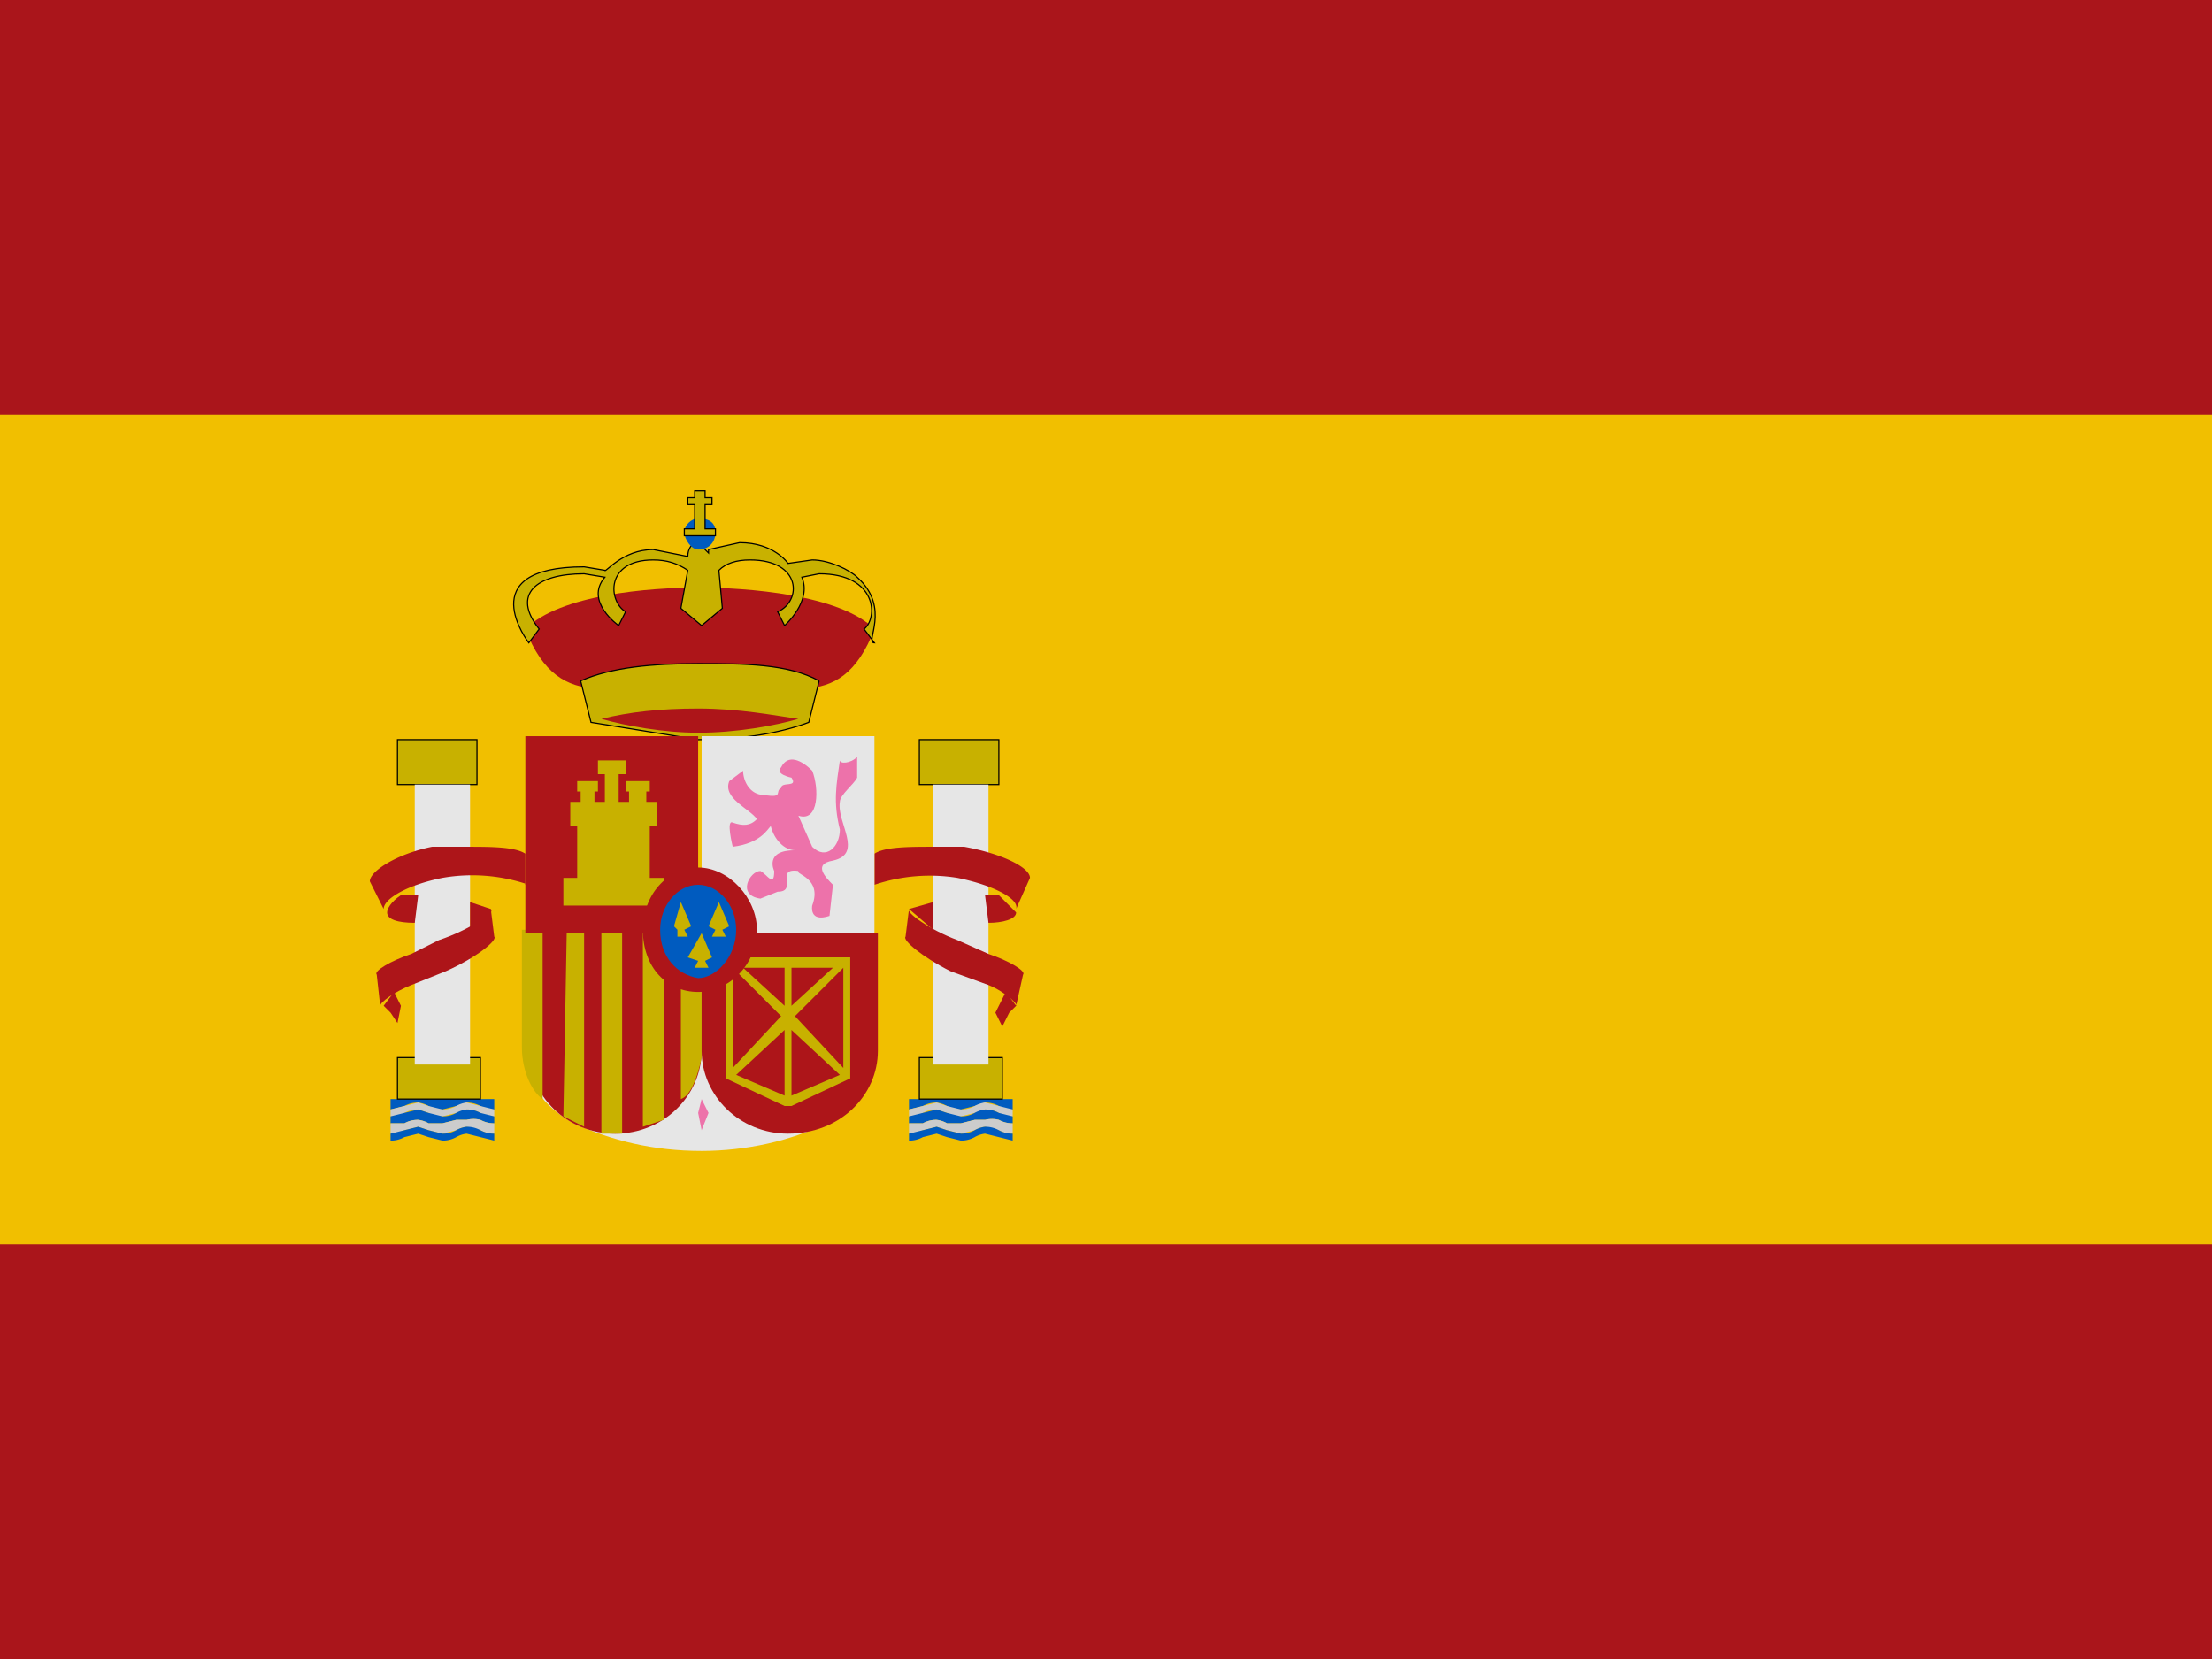 <svg xmlns="http://www.w3.org/2000/svg" xmlns:xlink="http://www.w3.org/1999/xlink" viewBox="0 0 640 480"><path d="M0 0h640v480H0z" fill="#AA151B"/><path d="M0 120h640v240H0z" fill="#F1BF00"/><g id="a"><path fill="#005bbf" d="M39 440h4a8 8 0 014-1l3 1h8a8 8 0 013-1 8 8 0 014 1h4v3a8 8 0 01-4-1 8 8 0 00-4-1l-3 1-4 1a8 8 0 01-4-1 8 8 0 00-3-1 8 8 0 00-4 1l-4 1v-3" transform="translate(224 -122)"/><path fill="#ccc" d="M39 443l4-1 4-1 3 1 4 1a8 8 0 004-1 8 8 0 013-1l4 1 4 1v2a8 8 0 01-4-1 8 8 0 00-4-1l-3 1-4 1a7 7 0 01-4-1l-3-1a8 8 0 00-4 1 8 8 0 01-4 1v-2" transform="translate(224 -122)"/><path fill="#005bbf" d="M39 445l4-1 4-1 3 1 4 1a8 8 0 004-1 8 8 0 013-1 8 8 0 014 1l4 1v2a8 8 0 01-4-1 8 8 0 00-4 0h-3l-4 1h-4a8 8 0 00-3-1 8 8 0 00-4 1h-4v-2" transform="translate(224 -122)"/><path fill="#ccc" d="M39 450a8 8 0 004-1l4-1 3 1 4 1 4-1a8 8 0 013-1l4 1a8 8 0 004 1v-3a8 8 0 01-4-1 8 8 0 00-4 0h-3l-4 1h-4a8 8 0 00-3-1 8 8 0 00-4 1h-4v3" transform="translate(224 -122)"/><path fill="#005bbf" d="M39 452a8 8 0 004-1l4-1 3 1 4 1a8 8 0 004-1 8 8 0 013-1l4 1 4 1v-2a8 8 0 01-4-1 8 8 0 00-4-1 8 8 0 00-3 1 8 8 0 01-4 1l-4-1-3-1-4 1-4 1v2" transform="translate(224 -122)"/></g><use height="100%" width="100%" transform="translate(-150)" xlink:href="#a"/><path class="st2" fill="#c8b100" stroke="#000" stroke-width=".33" d="M115 214h23v13h-23zM115 306h24v12h-24z"/><path d="M114 287l-3 4 2 2 2 3 1-5-2-4" class="st1" fill="#ad1519"/><path class="st3" fill="#e6e6e6" d="M120 227h16v81h-16z"/><path d="M153 256a50 50 0 00-25-2c-10 2-17 6-17 9l-4-8c0-3 8-8 18-10h10c7 0 14 0 17 2v9" class="st1" fill="#ad1519"/><path d="M120 267c-5 0-8-1-8-3 0-1 1-3 4-5h5l-1 8M136 261l6 2c1 1-2 3-6 6v-8" class="st1" fill="#ad1519"/><path d="M109 282c-1-1 4-4 10-6l8-4c9-3 16-8 15-9l1 8c1 1-5 6-14 10l-10 4c-5 2-9 5-9 6l-1-9" class="st1" fill="#ad1519"/><path class="st2" fill="#c8b100" stroke="#000" stroke-width=".33" d="M266 214h23v13h-23zM266 306h24v12h-24z"/><path d="M291 287l3 4-2 2-2 4-2-4 3-6" class="st1" fill="#ad1519"/><path class="st3" fill="#e6e6e6" d="M270 227h16v81h-16z"/><path d="M253 256a50 50 0 0124-2c10 2 18 6 17 9l4-9c0-3-8-7-19-9h-9c-7 0-14 0-17 2v9" class="st1" fill="#ad1519"/><path d="M286 267c4 0 8-1 8-3l-5-5h-4l1 8M270 261l-7 2 7 6v-8" class="st1" fill="#ad1519"/><path d="M296 282c1-1-4-4-10-6l-9-4c-8-3-15-8-14-9l-1 8c-1 1 5 6 13 10l11 4c5 2 9 6 8 6l2-9M202 170c14 0 41 2 51 12-10 26-27 15-51 15-22 0-40 11-50-15 10-10 36-12 50-12" class="st1" fill="#ad1519"/><path d="M237 197c-9-5-22-5-35-5s-25 1-34 5l3 12 31 5c13 0 24-2 32-5l3-12M248 167c-2-2-8-5-13-5l-7 1s-4-6-14-6l-9 2v1l-3-3c-2 0-3 2-3 4h0l-10-2c-9 0-14 7-14 6l-6-1c-33 0-16 22-16 22l3-4c-8-10-1-16 13-16l6 1c-6 7 4 14 4 14l2-4c-5-3-6-15 8-15 4 0 7 1 10 3l-2 11 6 5 6-5-1-11c2-2 5-3 9-3 15 0 15 12 8 15l2 4s8-7 5-14l5-1c17 0 17 13 13 16l3 4c-3 0 5-10-5-19" class="st2" fill="#c8b100" stroke="#000" stroke-width=".33"/><path d="M198 154c0-2 2-4 4-4 3 0 5 1 5 4s-2 5-5 5c-2 0-4-3-4-5" class="st4" fill="#005bbf"/><path class="st2" fill="#c8b100" stroke="#000" stroke-width=".33" d="M204 146h2v-2h-2v-2h-3v2h-2v2h2v7h-3v2h9v-2h-3v-4z"/><path d="M202 212c-10 0-21-2-28-4 8-2 17-3 28-3 12 0 22 2 29 3-7 2-18 4-29 4" class="st1" fill="#ad1519"/><path d="M203 333c-14 0-26-3-37-8-9-5-14-12-14-21v-34h101v34c0 9-6 17-14 21-10 5-23 8-36 8M203 213h50v57h-50z" class="st3" fill="#e6e6e6"/><path d="M203 304c0 13-11 24-25 24s-25-11-25-24v-34h50v34" class="st1" fill="#ad1519"/><path d="M163 323l6 3v-58h-5l-1 55M151 303c0 7 3 13 6 15v-49h-6v34" class="st2" fill="#c8b100"/><path d="M174 328h6v-59h-6v59" class="st5" fill="#c8b100"/><path d="M186 326l6-2v-55h-6v57" class="st2" fill="#c8b100"/><path class="st1" fill="#ad1519" d="M152 213h50v57h-50z"/><path d="M197 318c3-1 5-7 6-12v-37h-6v49" class="st2" fill="#c8b100"/><path d="M254 270v34c0 13-11 24-26 24-14 0-25-11-25-24v-34h51" class="st1" fill="#ad1519"/><path d="M235 223c2 5 2 15-4 13l4 9c4 4 8 0 8-5-2-8-1-13 0-20 0 1 3 1 5-1v6c-1 2-5 5-5 7-1 6 7 15-2 17-6 1-2 5 0 7l-1 9c-6 2-5-3-5-3 3-8-5-9-4-10-7-1 0 6-6 6l-5 2c-7-1-3-8 0-8 2 1 4 5 4 0 0 0-3-6 6-6-3 0-6-3-7-7-1 1-3 5-11 6 0 0-2-8 0-7 3 1 5 1 7-1-2-3-10-6-8-11l4-3c0 3 2 7 6 7 6 1 3-1 5-2 0-2 5 0 3-3 0 0-5-1-3-3 2-4 6-2 9 1M203 327l-1-5 1-4 2 4-2 5" class="st1" fill="#ed72aa"/><path class="st2" fill="#c8b100" d="M173 229v-3h-6v3h1v3h-3v7h2v15h-4v8h29v-8h-4v-15h2v-7h-3v-3h1v-3h-7v3h1v3h-3v-8h2v-4h-8v4h2v8h-3v-3zM246 312v-35h-36v35l17 8h2l17-8m-19-32v11l-12-11h12m-15 0l14 14-14 15v-29m1 31l14-13v19l-14-6m16 6v-19l14 13-14 6m15-8l-14-15 14-14v29m-15-29h12l-12 11v-11"/><path d="M186 269c0-10 7-18 16-18s17 9 17 18c0 10-8 18-17 18s-16-7-16-18" class="st1" fill="#ad1519"/><path d="M191 269c0-7 5-13 11-13s11 6 11 13c0 8-6 14-11 14-6-1-11-6-11-14" class="st4" fill="#005bbf"/><path class="st2" fill="#c8b100" d="M197 261l-2 7 1 1v2h3l-1-2 2-1-3-7M208 261l-3 7 2 1-1 2h4l-1-2 2-1-3-7M203 270l-4 7 3 1-1 2h4l-1-2 2-1-3-7"/></svg>